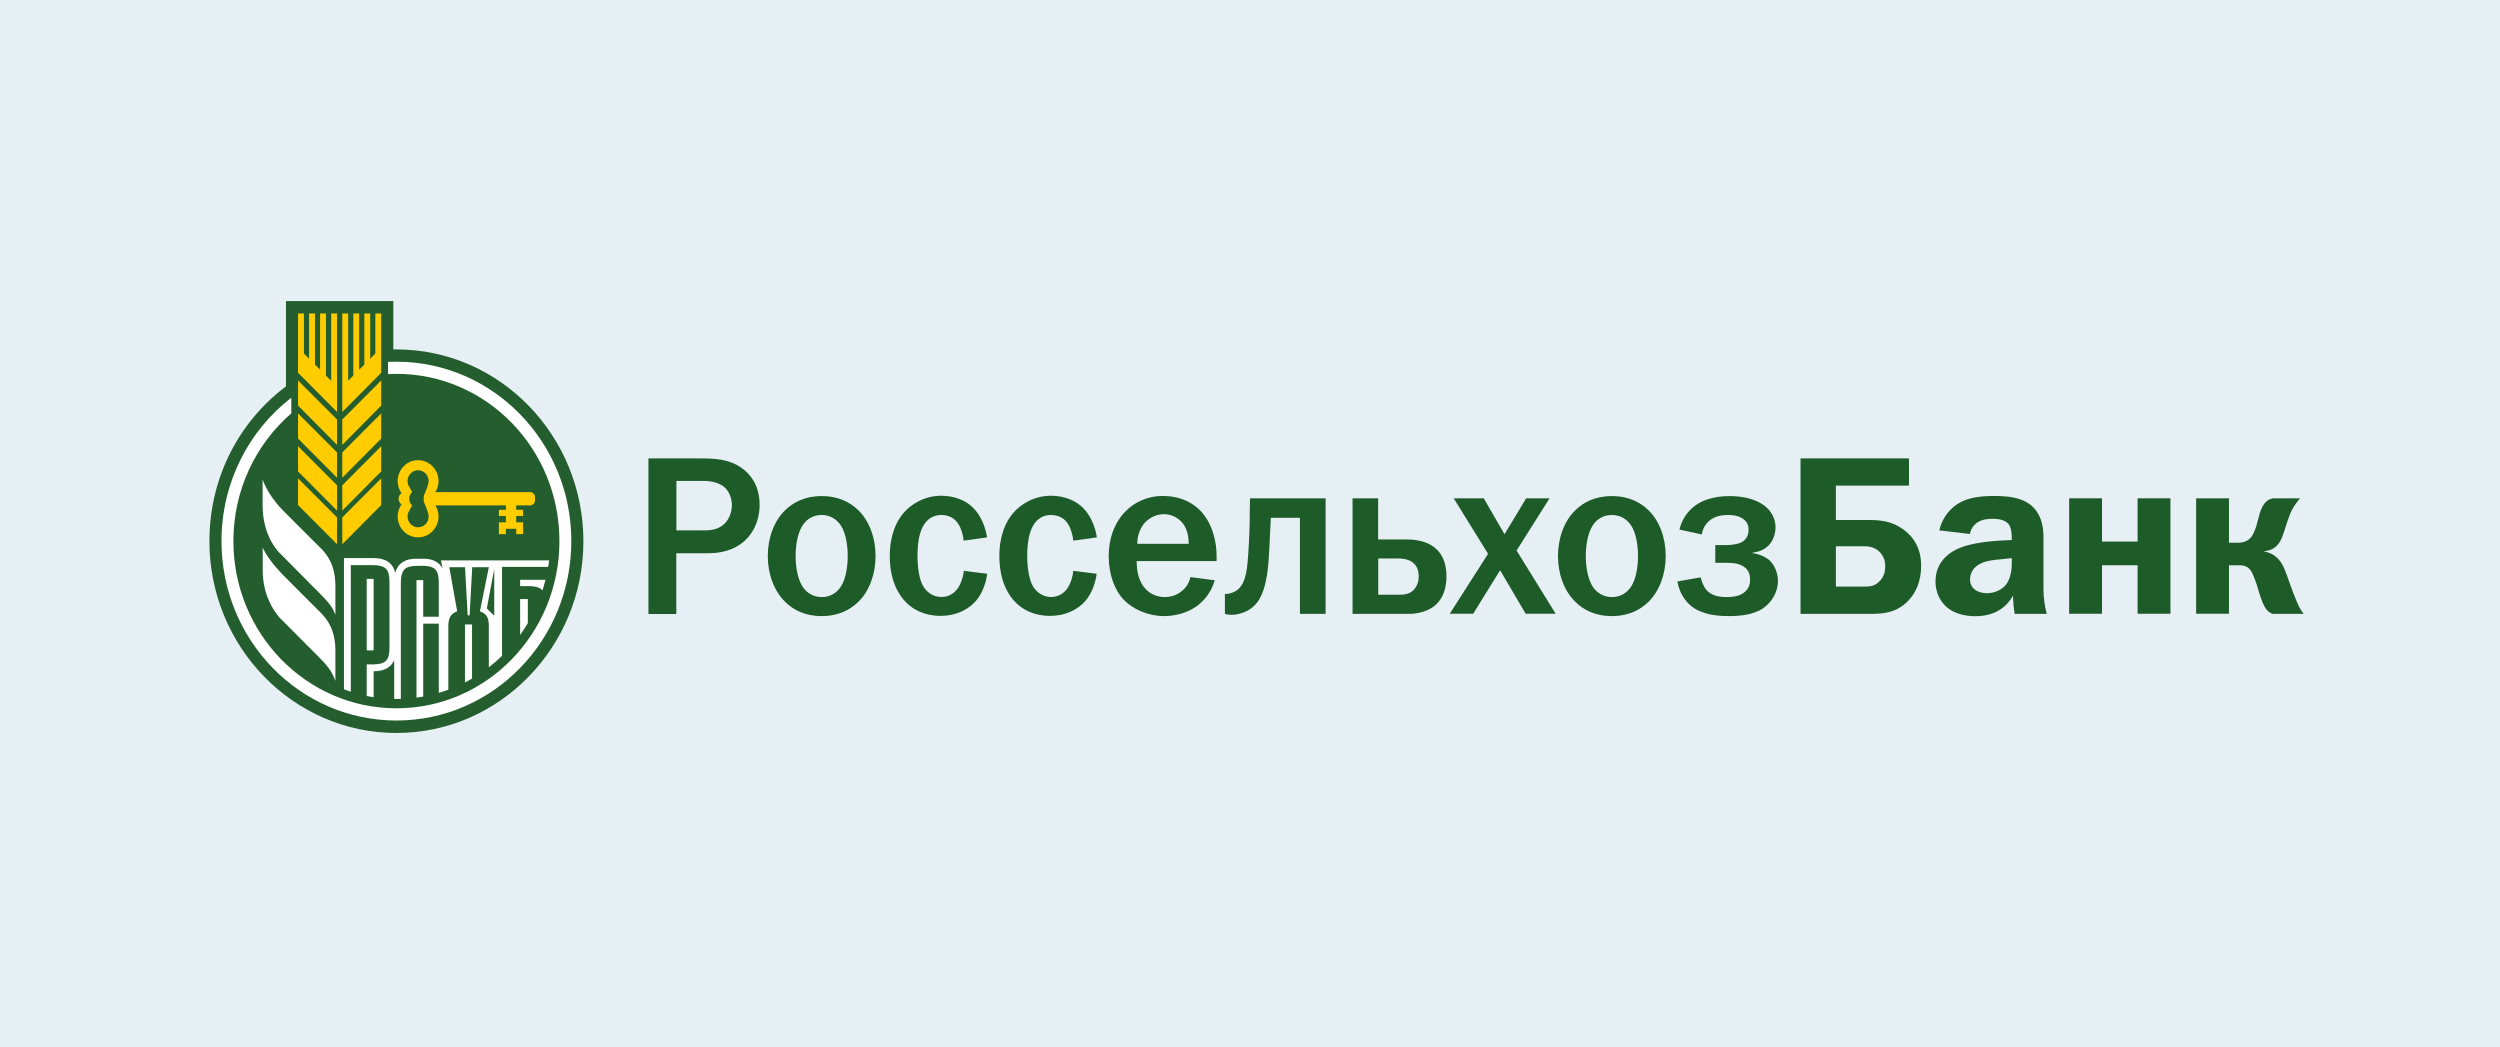<?xml version="1.0" encoding="UTF-8"?> <svg xmlns="http://www.w3.org/2000/svg" width="191" height="80" viewBox="0 0 191 80" fill="none"> <rect width="191" height="80" fill="#E6EFF3"></rect> <path d="M53.562 35.024C54.561 35.024 55.673 35.059 56.637 35.737C57.279 36.173 58.035 37.037 58.035 38.579C58.035 40.272 56.984 42.267 54.101 42.267H51.669V46.909H49.541V35.024H53.562ZM53.649 40.521C54.118 40.521 54.795 40.539 55.343 40.022C55.716 39.675 55.916 39.087 55.916 38.588C55.916 38.124 55.733 37.563 55.36 37.233C54.986 36.904 54.396 36.743 53.736 36.743H51.678V40.521H53.649Z" fill="#1D5B28"></path> <path d="M59.997 38.97C60.587 38.4 61.465 37.901 62.776 37.901C64.096 37.901 64.973 38.4 65.564 38.97C66.441 39.816 66.893 41.135 66.893 42.48C66.893 43.826 66.441 45.144 65.564 45.991C64.973 46.561 64.096 47.069 62.776 47.069C61.465 47.069 60.579 46.57 59.997 45.991C59.12 45.144 58.659 43.826 58.659 42.48C58.659 41.126 59.12 39.816 59.997 38.97ZM61.43 44.975C61.612 45.198 62.038 45.617 62.776 45.617C63.523 45.617 63.94 45.207 64.122 44.975C64.261 44.824 64.765 44.129 64.765 42.48C64.765 40.832 64.261 40.146 64.122 39.986C63.94 39.763 63.514 39.344 62.776 39.344C62.038 39.344 61.612 39.754 61.43 39.986C61.3 40.146 60.787 40.832 60.787 42.48C60.787 44.12 61.3 44.815 61.43 44.975Z" fill="#1D5B28"></path> <path d="M73.624 41.305C73.589 40.86 73.424 40.334 73.198 40.005C72.999 39.693 72.59 39.345 71.922 39.345C71.262 39.345 70.819 39.693 70.549 40.156C70.124 40.869 70.098 41.974 70.098 42.481C70.098 43.292 70.211 44.263 70.549 44.816C70.767 45.163 71.21 45.609 71.922 45.609C72.425 45.609 72.842 45.404 73.172 44.95C73.424 44.584 73.598 44.067 73.632 43.613L75.422 43.836C75.317 44.647 74.97 45.555 74.345 46.134C73.824 46.616 73.007 47.052 71.861 47.052C70.584 47.052 69.75 46.535 69.264 46.063C68.604 45.422 67.979 44.281 67.979 42.481C67.979 40.806 68.535 39.8 68.969 39.265C69.594 38.499 70.654 37.875 71.904 37.875C72.964 37.875 73.85 38.258 74.397 38.846C74.953 39.416 75.291 40.281 75.413 41.056L73.624 41.305Z" fill="#1D5B28"></path> <path d="M81.997 41.305C81.962 40.86 81.797 40.334 81.58 40.005C81.38 39.693 80.972 39.345 80.294 39.345C79.635 39.345 79.2 39.693 78.931 40.156C78.514 40.869 78.479 41.974 78.479 42.481C78.479 43.292 78.601 44.263 78.931 44.816C79.148 45.163 79.591 45.609 80.294 45.609C80.798 45.609 81.224 45.404 81.545 44.95C81.797 44.584 81.962 44.067 81.997 43.613L83.785 43.836C83.682 44.647 83.335 45.555 82.709 46.134C82.179 46.616 81.38 47.052 80.225 47.052C78.94 47.052 78.115 46.535 77.628 46.063C76.968 45.422 76.352 44.281 76.352 42.481C76.352 40.806 76.907 39.8 77.35 39.265C77.967 38.499 79.035 37.875 80.286 37.875C81.345 37.875 82.223 38.258 82.787 38.846C83.343 39.416 83.682 40.281 83.803 41.056L81.997 41.305Z" fill="#1D5B28"></path> <path d="M92.809 44.334C92.505 45.367 91.897 45.973 91.394 46.338C90.716 46.81 89.839 47.069 88.909 47.069C87.746 47.069 86.565 46.561 85.853 45.822C85.193 45.136 84.706 43.933 84.706 42.516C84.706 40.716 85.436 39.523 86.226 38.845C86.687 38.453 87.546 37.892 88.841 37.892C90.482 37.892 91.524 38.667 92.08 39.469C92.67 40.298 92.948 41.456 92.948 42.463V42.864H86.843C86.843 42.962 86.825 43.764 87.13 44.405C87.581 45.376 88.415 45.617 88.988 45.617C89.448 45.617 90.013 45.474 90.49 44.975C90.777 44.663 90.89 44.369 90.942 44.093L92.809 44.334ZM90.82 41.545C90.82 41.046 90.707 40.476 90.447 40.093C90.126 39.612 89.552 39.282 88.927 39.282C88.284 39.282 87.729 39.612 87.39 40.021C87.121 40.369 86.886 40.904 86.886 41.545H90.82Z" fill="#1D5B28"></path> <path d="M101.277 38.071V46.9H99.314V39.559H97.091C97.039 40.752 97.004 41.233 96.969 42.053C96.917 42.971 96.847 44.904 96.092 45.965C95.675 46.535 95.154 46.758 94.781 46.864C94.564 46.936 94.329 46.971 94.086 46.971C93.921 46.971 93.747 46.953 93.582 46.9V45.377H93.747C93.999 45.359 94.338 45.225 94.564 45.047C95.241 44.495 95.302 43.247 95.371 42.258C95.458 40.957 95.476 40.182 95.484 39.006L95.502 38.071H101.277Z" fill="#1D5B28"></path> <path d="M107.461 41.216C108.016 41.216 109.102 41.287 109.805 42.018C110.448 42.659 110.509 43.559 110.509 44.04C110.509 45.305 110.005 45.947 109.614 46.276C109.475 46.383 108.841 46.9 107.617 46.9H103.335V38.071H105.289V41.216H107.461ZM105.298 45.439H106.835C107.209 45.439 107.608 45.421 107.947 45.127C108.147 44.931 108.389 44.61 108.389 44.049C108.389 43.568 108.251 43.185 107.869 42.926C107.53 42.704 107.104 42.668 106.835 42.668H105.298V45.439Z" fill="#1D5B28"></path> <path d="M113.357 38.071L114.946 40.815L116.597 38.071H118.385L115.867 42.062L118.854 46.891H116.562L114.608 43.568L112.549 46.891H110.76L113.687 42.312L111.064 38.071H113.357Z" fill="#1D5B28"></path> <path d="M120.366 38.97C120.956 38.4 121.833 37.901 123.145 37.901C124.465 37.901 125.341 38.4 125.933 38.97C126.81 39.816 127.261 41.135 127.261 42.48C127.261 43.826 126.801 45.144 125.933 45.991C125.341 46.561 124.465 47.069 123.145 47.069C121.825 47.069 120.956 46.57 120.366 45.991C119.488 45.144 119.028 43.826 119.028 42.48C119.037 41.126 119.488 39.816 120.366 38.97ZM121.798 44.975C121.981 45.198 122.406 45.617 123.145 45.617C123.891 45.617 124.308 45.207 124.499 44.975C124.63 44.824 125.142 44.129 125.142 42.48C125.142 40.832 124.638 40.146 124.499 39.986C124.317 39.763 123.891 39.344 123.145 39.344C122.406 39.344 121.981 39.754 121.798 39.986C121.668 40.146 121.156 40.832 121.156 42.48C121.156 44.12 121.668 44.815 121.798 44.975Z" fill="#1D5B28"></path> <path d="M128.312 40.458C128.564 39.389 129.223 38.801 129.692 38.507C129.979 38.319 130.769 37.901 132.124 37.901C132.966 37.901 133.826 38.052 134.469 38.417C135.416 38.952 135.65 39.727 135.65 40.289C135.65 40.894 135.364 42.053 133.896 42.222V42.258C134.399 42.329 134.964 42.552 135.294 42.917C135.598 43.246 135.833 43.799 135.833 44.387C135.833 45.269 135.329 46.053 134.686 46.481C133.913 46.998 132.845 47.069 132.054 47.069C131.256 47.069 130.049 46.98 129.197 46.294C128.728 45.91 128.285 45.251 128.155 44.423L129.927 44.111C129.996 44.387 130.144 44.806 130.352 45.046C130.786 45.572 131.481 45.617 131.924 45.617C132.359 45.617 132.836 45.563 133.201 45.305C133.539 45.064 133.705 44.734 133.705 44.298C133.705 43.933 133.635 43.639 133.34 43.38C132.949 43.05 132.428 42.997 131.942 42.997H131.047V41.643H131.942C132.28 41.643 132.767 41.572 133.036 41.438C133.392 41.251 133.592 40.939 133.592 40.44C133.592 40.164 133.488 39.897 133.236 39.692C132.845 39.362 132.289 39.344 132.002 39.344C131.611 39.344 131.038 39.398 130.569 39.807C130.37 39.977 130.1 40.306 130.014 40.832L128.312 40.458Z" fill="#1D5B28"></path> <path d="M145.847 37.1H140.262V39.728H142.746C143.641 39.728 144.5 39.8 145.378 40.423C146.237 41.029 146.775 41.929 146.775 43.23C146.775 44.441 146.341 45.341 145.777 45.911C144.935 46.776 143.97 46.901 142.963 46.901H137.561V35.024H145.847V37.1ZM140.262 44.816H142.442C142.85 44.816 143.224 44.798 143.606 44.397C143.979 44.014 144.031 43.586 144.031 43.256C144.031 42.873 143.927 42.499 143.606 42.169C143.224 41.777 142.728 41.733 142.373 41.733H140.262V44.816Z" fill="#1D5B28"></path> <path d="M148.165 40.52C148.435 39.327 149.199 38.721 149.651 38.444C150.319 38.044 151.214 37.892 152.326 37.892C153.741 37.892 155.183 38.079 155.817 39.451C156.156 40.155 156.121 40.921 156.121 41.581V44.993C156.121 45.706 156.225 46.365 156.373 46.9H153.924C153.854 46.552 153.811 46.089 153.793 45.501C153.472 46.089 152.699 47.078 150.91 47.078C150.12 47.078 149.303 46.873 148.748 46.401C148.209 45.946 147.871 45.225 147.871 44.432C147.871 43.55 148.244 42.489 149.711 41.866C150.658 41.465 152.196 41.331 152.89 41.295L153.698 41.26V41.073C153.698 40.832 153.681 40.315 153.446 40.03C153.124 39.647 152.482 39.638 152.23 39.638C151.883 39.638 151.457 39.674 151.101 39.897C150.884 40.03 150.597 40.315 150.493 40.797L148.165 40.52ZM152.942 42.721C152.1 42.792 151.257 42.881 150.78 43.478C150.65 43.648 150.511 43.915 150.511 44.271C150.511 44.654 150.693 44.913 150.884 45.047C151.119 45.233 151.475 45.323 151.813 45.323C152.317 45.323 152.907 45.1 153.246 44.681C153.299 44.628 153.698 44.111 153.698 43.104V42.641L152.942 42.721Z" fill="#1D5B28"></path> <path d="M160.594 38.071V41.376H163.312V38.071H165.822V46.891H163.312V43.185H160.594V46.891H158.084V38.071H160.594Z" fill="#1D5B28"></path> <path d="M170.294 38.071V41.465H170.972C171.701 41.465 172.005 41.1 172.188 40.699C172.543 39.924 172.526 39.318 172.848 38.712C173.1 38.231 173.438 38.106 173.655 38.071H175.731C175.462 38.365 175.227 38.712 175.071 39.024C174.802 39.594 174.55 40.53 174.394 40.931C174.194 41.483 173.855 42.035 172.995 42.107V42.142C173.455 42.214 173.925 42.454 174.28 42.989C174.498 43.318 174.646 43.746 174.888 44.423C175.123 45.118 175.227 45.359 175.444 45.893C175.618 46.294 175.714 46.535 176 46.9H173.638C173.264 46.775 173.012 46.517 172.709 45.617C172.474 44.922 172.439 44.682 172.283 44.298L172.161 43.987C171.909 43.327 171.571 43.185 171.05 43.185H170.294V46.891H167.785V38.071H170.294Z" fill="#1D5B28"></path> <path fill-rule="evenodd" clip-rule="evenodd" d="M30.289 56C22.409 56 16 49.425 16 41.348C16 36.706 18.078 32.434 21.694 29.637L21.848 29.514V23H30.049V26.696C30.129 26.696 30.209 26.696 30.289 26.696C38.169 26.696 44.572 33.271 44.572 41.355C44.572 49.425 38.162 56 30.289 56Z" fill="#245E2E"></path> <path fill-rule="evenodd" clip-rule="evenodd" d="M26.151 41.581L29.125 38.585V36.549L26.151 39.531V41.581Z" fill="#FFCC00"></path> <path fill-rule="evenodd" clip-rule="evenodd" d="M26.151 33.99L29.125 30.987V29.067L26.151 32.05V33.99Z" fill="#FFCC00"></path> <path fill-rule="evenodd" clip-rule="evenodd" d="M26.151 36.5L29.125 33.504V31.584L26.151 34.566V36.5Z" fill="#FFCC00"></path> <path fill-rule="evenodd" clip-rule="evenodd" d="M25.303 29.089L24.902 28.698V23.947H24.455V28.246L24.067 27.848V23.947H23.613V27.402L23.218 27.005V23.947H22.77V28.479L25.751 31.475V23.947H25.303V29.089Z" fill="#FFCC00"></path> <path fill-rule="evenodd" clip-rule="evenodd" d="M26.151 39.009L29.125 36.013V34.093L26.151 37.076V39.009Z" fill="#FFCC00"></path> <path fill-rule="evenodd" clip-rule="evenodd" d="M22.77 38.585L25.751 41.581V39.531L22.77 36.549V38.585Z" fill="#FFCC00"></path> <path fill-rule="evenodd" clip-rule="evenodd" d="M28.677 27.005L28.283 27.402V23.947H27.835V27.855L27.441 28.246V23.947H26.993V28.691L26.599 29.089V23.947H26.151V31.475L29.125 28.479V23.947H28.677V27.005Z" fill="#FFCC00"></path> <path fill-rule="evenodd" clip-rule="evenodd" d="M22.77 30.987L25.751 33.99V32.05L22.77 29.067V30.987Z" fill="#FFCC00"></path> <path fill-rule="evenodd" clip-rule="evenodd" d="M22.77 33.504L25.751 36.5V34.566L22.77 31.584V33.504Z" fill="#FFCC00"></path> <path fill-rule="evenodd" clip-rule="evenodd" d="M22.77 36.013L25.751 39.009V37.076L22.77 34.093V36.013Z" fill="#FFCC00"></path> <path fill-rule="evenodd" clip-rule="evenodd" d="M40.501 37.598H33.263C33.417 37.351 33.504 37.063 33.504 36.754C33.504 35.87 32.802 35.157 31.94 35.157C31.078 35.157 30.383 35.877 30.383 36.754C30.383 37.104 30.49 37.419 30.677 37.68C30.543 37.769 30.45 37.927 30.45 38.105C30.45 38.283 30.543 38.441 30.677 38.53C30.496 38.791 30.383 39.113 30.383 39.456C30.383 40.34 31.078 41.053 31.94 41.053C32.802 41.053 33.504 40.34 33.504 39.456C33.504 39.147 33.417 38.852 33.263 38.612H38.65V38.948H38.115V39.422H38.65V39.908H38.115V40.806H38.65V40.402H39.439V40.806H39.967V39.908H39.439V39.422H39.967V38.948H39.439V38.612H40.501C40.708 38.612 40.876 38.434 40.876 38.222V37.982C40.876 37.776 40.702 37.598 40.501 37.598ZM32.749 39.463C32.749 39.915 32.388 40.285 31.94 40.285C31.499 40.285 31.138 39.915 31.138 39.463C31.138 39.298 31.185 39.14 31.271 39.01L31.492 38.619C31.352 38.496 31.265 38.311 31.265 38.105C31.265 37.899 31.352 37.714 31.492 37.591L31.271 37.2C31.185 37.07 31.138 36.919 31.138 36.748C31.138 36.295 31.499 35.925 31.94 35.925C32.381 35.925 32.749 36.295 32.749 36.748C32.749 37.083 32.374 37.886 32.374 37.886V38.318C32.368 38.324 32.749 39.127 32.749 39.463Z" fill="#FFCC00"></path> <path fill-rule="evenodd" clip-rule="evenodd" d="M20.064 36.624V38.62C20.064 40.526 20.873 41.753 21.341 42.226C21.615 42.501 24.381 45.291 24.422 45.332C25.284 46.196 25.431 46.484 25.625 46.971V44.763C25.625 42.795 24.656 42.034 24.154 41.534C22.991 40.368 22.209 39.6 21.581 38.956C20.385 37.728 20.064 36.624 20.064 36.624Z" fill="white"></path> <path fill-rule="evenodd" clip-rule="evenodd" d="M24.154 46.463C22.991 45.29 22.209 44.529 21.581 43.885C20.384 42.657 20.07 41.828 20.07 41.828V43.549C20.07 45.455 20.912 46.668 21.34 47.169C21.614 47.443 24.388 50.227 24.421 50.261C25.283 51.125 25.43 51.536 25.624 52.023V49.692C25.624 47.724 24.648 46.963 24.154 46.463Z" fill="white"></path> <path fill-rule="evenodd" clip-rule="evenodd" d="M30.289 27.635C30.075 27.635 29.861 27.642 29.648 27.649V28.581C29.855 28.568 30.069 28.561 30.289 28.561C37.166 28.561 42.74 34.279 42.74 41.341C42.74 48.397 37.166 54.115 30.289 54.115C23.412 54.115 17.831 48.397 17.831 41.341C17.831 37.426 19.549 33.923 22.256 31.578V30.385C19.014 32.887 16.922 36.864 16.922 41.341C16.922 48.911 22.904 55.047 30.289 55.047C37.668 55.047 43.649 48.911 43.649 41.341C43.649 33.772 37.668 27.635 30.289 27.635Z" fill="white"></path> <path fill-rule="evenodd" clip-rule="evenodd" d="M39.738 48.507C39.945 48.218 40.139 47.917 40.326 47.608V45.771H39.738V48.507Z" fill="white"></path> <path fill-rule="evenodd" clip-rule="evenodd" d="M41.449 45.098C41.529 44.831 41.61 44.563 41.676 44.296H39.738V44.782H40.032C40.547 44.769 41.128 44.762 41.449 45.098Z" fill="white"></path> <path d="M28.545 44.227H28.017V49.692H28.545V44.227Z" fill="white"></path> <path fill-rule="evenodd" clip-rule="evenodd" d="M28.545 43.178C28.993 43.178 29.307 43.274 29.487 43.453C29.668 43.631 29.755 43.953 29.755 44.413V49.521C29.755 49.98 29.674 50.302 29.487 50.48C29.213 50.762 28.705 50.762 28.284 50.762C28.191 50.755 28.097 50.755 28.017 50.755V53.175C28.191 53.209 28.365 53.244 28.545 53.271V51.283C29.347 51.283 29.868 51.002 30.116 50.439V53.401C30.169 53.401 30.229 53.401 30.289 53.401C30.403 53.401 30.51 53.401 30.624 53.395V44.502C30.624 44.029 30.717 43.7 30.891 43.514C31.065 43.322 31.379 43.233 31.82 43.233C32.268 43.233 32.929 43.165 33.27 43.514C33.444 43.7 33.524 44.035 33.524 44.502V47.121H32.334V44.323H31.82V53.298C31.994 53.278 32.161 53.251 32.334 53.216V47.649H33.524V52.935C33.772 52.867 34.012 52.784 34.253 52.695V47.855C34.253 47.306 34.38 46.895 34.928 46.703L34.326 43.336H35.529L35.73 47.011H35.877L36.077 43.336H37.347L36.665 46.703C37.233 46.908 37.347 47.265 37.347 47.855V50.981C37.701 50.707 38.035 50.419 38.356 50.103V43.309H41.885C41.912 43.144 41.932 42.986 41.952 42.815H33.691L33.805 43.425C33.544 42.932 33.05 42.685 32.321 42.685H31.806C30.931 42.685 30.396 43.041 30.196 43.754C30.009 43.007 29.454 42.637 28.538 42.637H26.279V52.668C26.453 52.729 26.627 52.791 26.801 52.846V43.178H28.545ZM37.761 47.039L37.193 46.483L37.761 43.466V47.039Z" fill="white"></path> <path fill-rule="evenodd" clip-rule="evenodd" d="M35.523 52.14C35.703 52.044 35.89 51.948 36.064 51.845V47.71H35.523V52.14Z" fill="white"></path> </svg> 